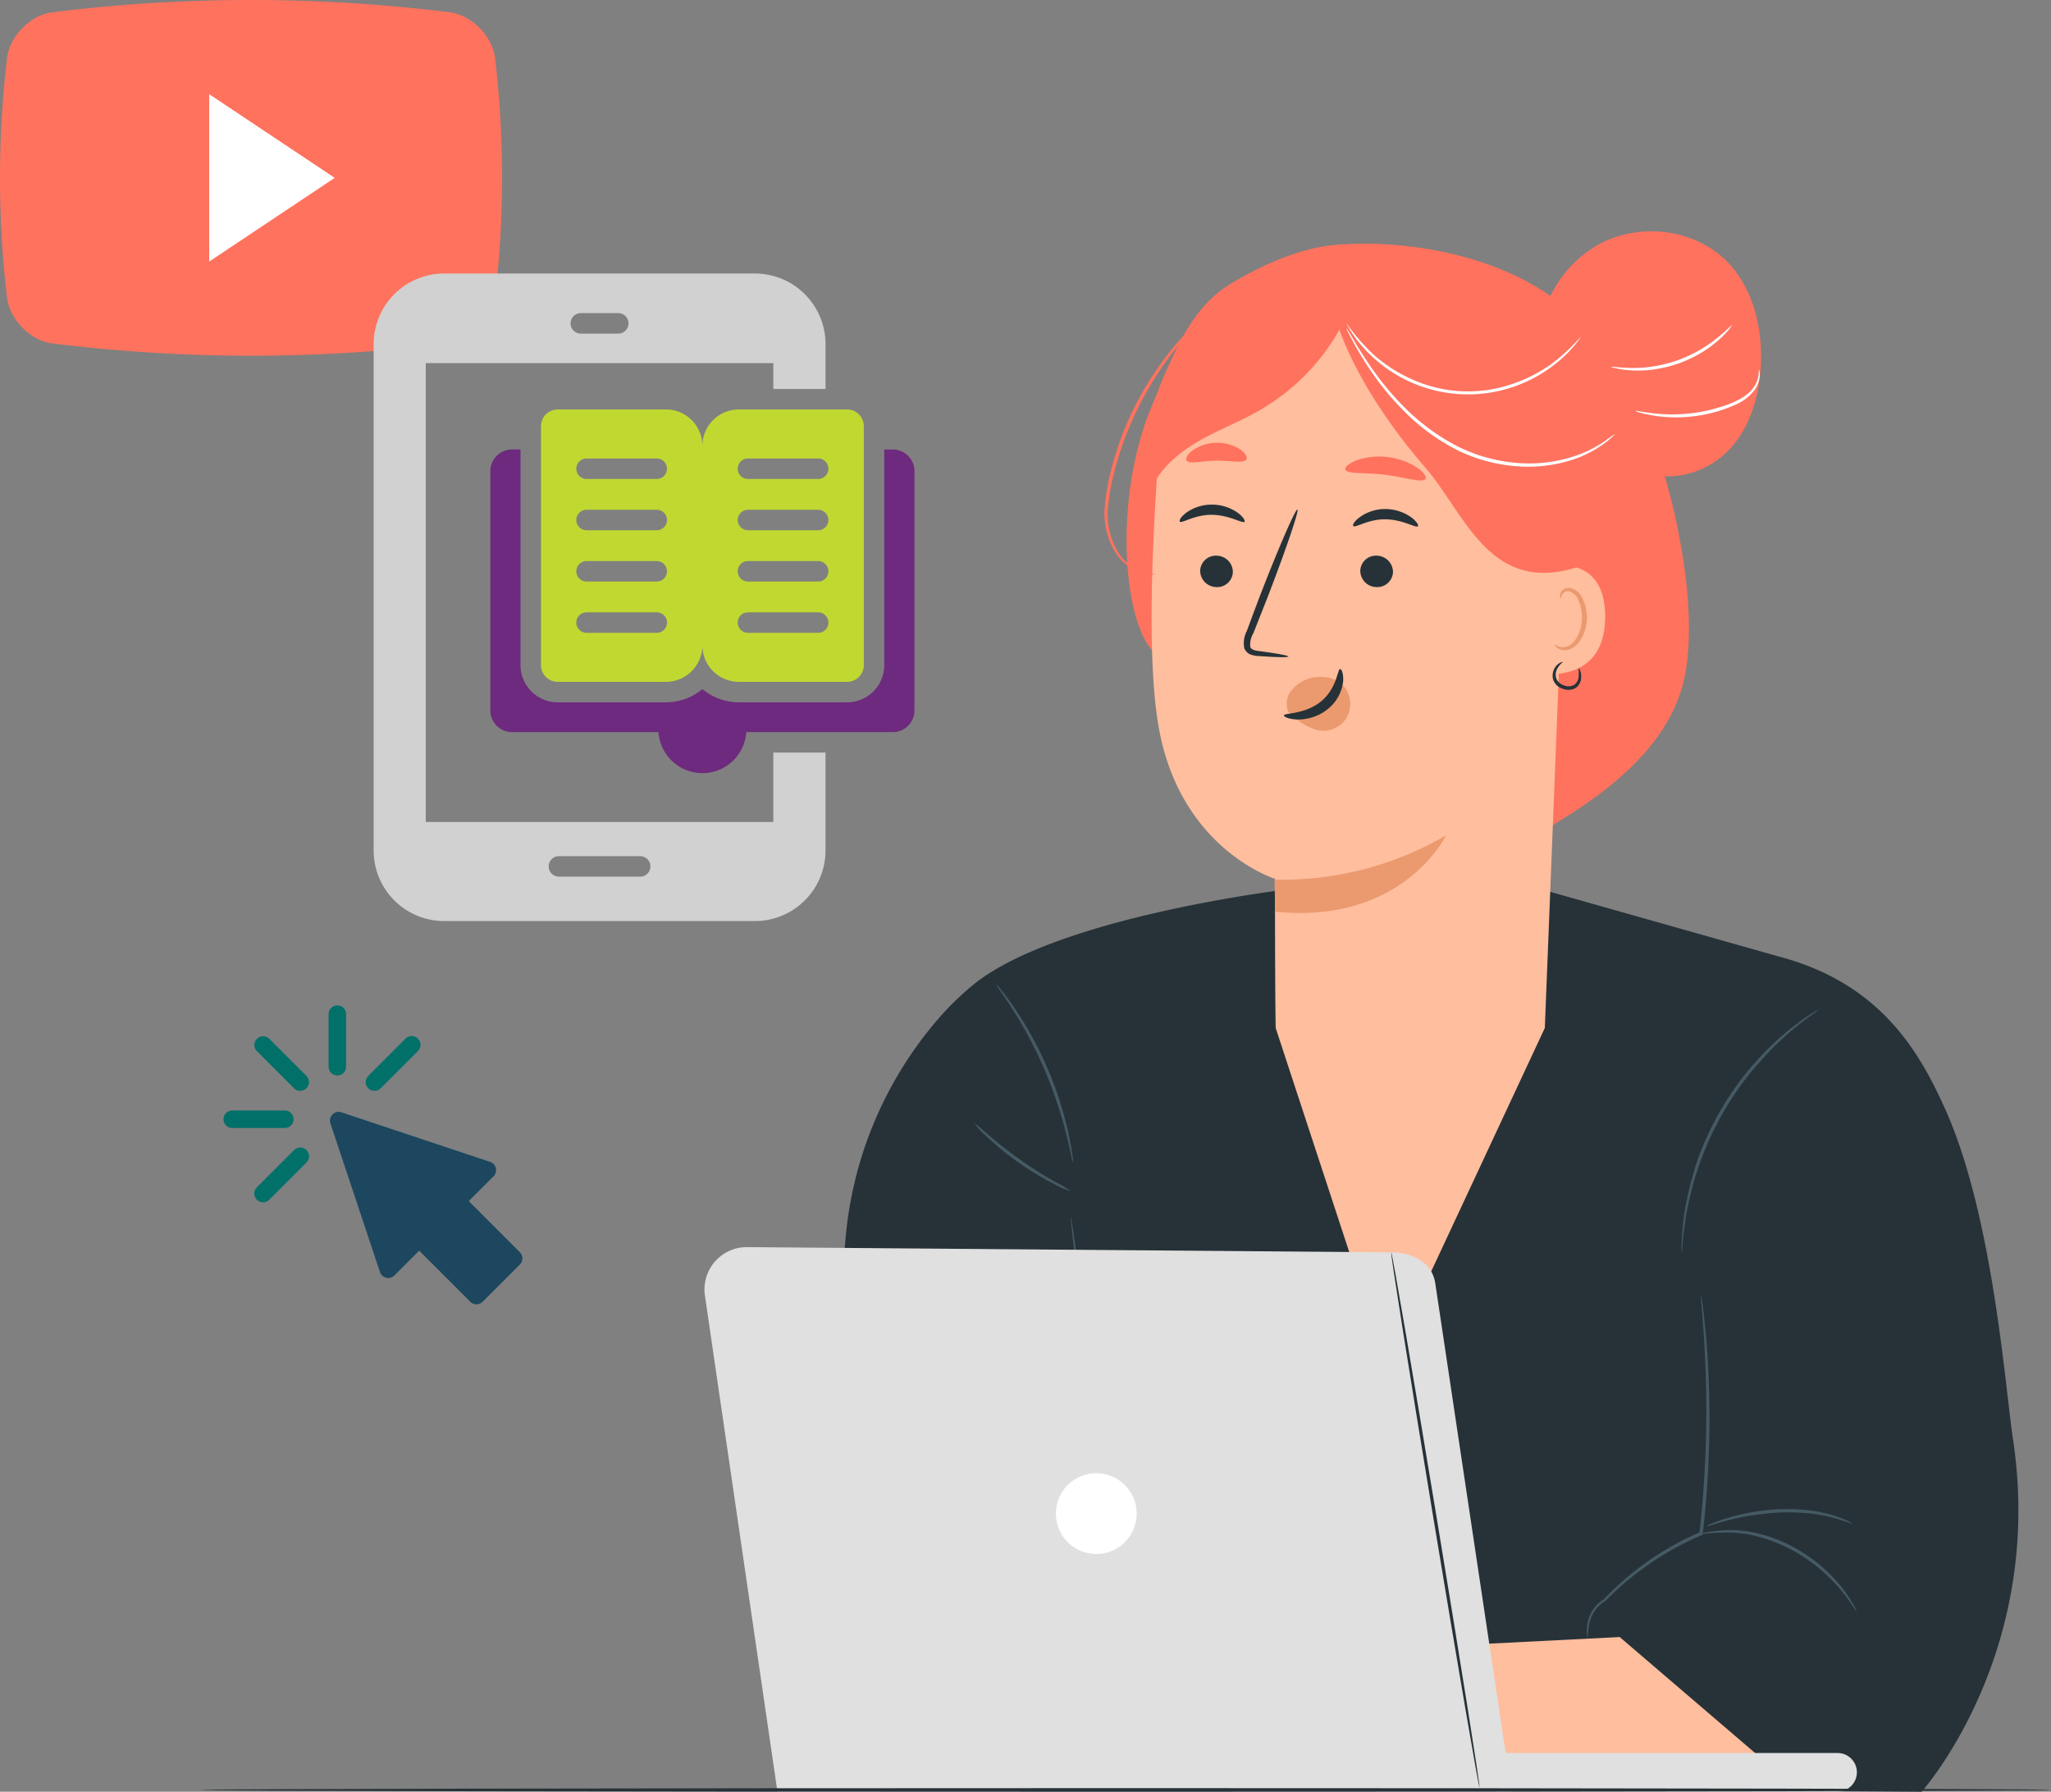 <svg height="467.589" viewBox="0 0 535.323 467.589" width="535.323" xmlns="http://www.w3.org/2000/svg"><rect x="0" y="0" width="535.323" height="467.589" fill="#808080" stroke="none"/><path d="m425.8 319.954s-59.542 7.055-81.562 24.651a75.411 75.411 0 0 0 -9.669 9.418 100.917 100.917 0 0 0 -23.948 57.229l-7.977 87.562.637 14.462a42.348 42.348 0 0 0 42.164 40.471l246.045 1.676s32.31-36.064 23.847-92c-1.994-13.155-5.178-58.269-17.646-86.037-6.586-14.68-16.674-32.813-43.3-39.885l-62.165-17.581z" fill="#263238" transform="translate(-89.938 -87.835)"/><g fill="#455a64"><path d="m350.94 381.208a9.609 9.609 0 0 1 -.5-1.961c-.268-1.257-.687-3.083-1.24-5.329a115.04 115.04 0 0 0 -5.765-17.093 113.237 113.237 0 0 0 -8.48-15.9c-1.257-1.961-2.3-3.5-3.05-4.575a11.1 11.1 0 0 1 -1.073-1.676 8.734 8.734 0 0 1 1.357 1.508c.821 1.006 1.944 2.514 3.268 4.424a95.069 95.069 0 0 1 8.781 15.92 96.181 96.181 0 0 1 5.564 17.244c.486 2.279.8 4.139.972 5.43a8.222 8.222 0 0 1 .168 2.011z" transform="translate(-70.887 -77.866)"/><path d="m353.406 456.521c-.251 0-2.883-19.1-5.882-42.75s-5.245-42.834-5.027-42.851 2.866 19.1 5.882 42.75 5.261 42.851 5.027 42.851z" transform="translate(-63.012 -53.368)"/><path d="m352.658 374.087a18.951 18.951 0 0 1 -4.19-1.776 76.1 76.1 0 0 1 -17.915-12.619 17.8 17.8 0 0 1 -3.084-3.352 34.022 34.022 0 0 1 3.486 2.9c2.128 1.81 5.111 4.24 8.6 6.7a99.734 99.734 0 0 0 9.2 5.815 30.783 30.783 0 0 1 3.9 2.329z" transform="translate(-73.157 -63.221)"/><path d="m437.665 402.261a18.039 18.039 0 0 1 0-3 33.035 33.035 0 0 1 .235-3.5c.151-1.357.251-2.916.586-4.609a54.056 54.056 0 0 1 1.123-5.53c.419-1.994 1.089-4.056 1.676-6.234a78.062 78.062 0 0 1 14.5-25.741c1.525-1.676 2.933-3.352 4.407-4.743a55.819 55.819 0 0 1 4.156-3.821c1.274-1.173 2.547-2.061 3.637-2.9a30.239 30.239 0 0 1 2.866-2.011 20.258 20.258 0 0 1 2.564-1.542 19.462 19.462 0 0 1 -2.363 1.81c-.788.553-1.676 1.24-2.765 2.128s-2.3 1.793-3.536 2.966-2.665 2.413-4.039 3.871-2.815 3.067-4.307 4.759a81.429 81.429 0 0 0 -14.345 25.489c-.687 2.145-1.391 4.173-1.827 6.134s-.9 3.787-1.223 5.463-.5 3.218-.7 4.575-.318 2.5-.385 3.469a21.983 21.983 0 0 1 -.26 2.967z" transform="translate(1.273 -75.19)"/><path d="m423.1 472.665a9.063 9.063 0 0 1 -.184-3.084 9.3 9.3 0 0 1 4.407-7.206 76.051 76.051 0 0 1 25.171-17.546l-.251.352c.335-3.151.687-6.418.938-9.787a288.465 288.465 0 0 0 .5-36.868c-.218-4.709-.553-8.53-.737-11.161-.1-1.24-.184-2.246-.251-3.033a4.731 4.731 0 0 1 0-1.073 4.459 4.459 0 0 1 .2 1.056c.117.771.251 1.776.419 3.016.285 2.631.721 6.435 1.022 11.161a259.357 259.357 0 0 1 -.251 36.985c-.251 3.352-.6 6.7-.955 9.82v.251l-.235.1a77.911 77.911 0 0 0 -25.137 17.144 8.9 8.9 0 0 0 -3.268 3.352 9.149 9.149 0 0 0 -1.088 3.356 25.509 25.509 0 0 0 -.3 3.165z" transform="translate(-8.693 -45.028)"/><path d="m481.3 440.945c-.151.084-1.425-2.329-4.223-5.681a43.352 43.352 0 0 0 -13.138-10.591 42.1 42.1 0 0 0 -8.681-3.352 32.96 32.96 0 0 0 -7.541-.989c-4.357 0-7.055.5-7.072.335a7.775 7.775 0 0 1 1.86-.453 34.291 34.291 0 0 1 5.212-.5 30.273 30.273 0 0 1 7.725.838 39.79 39.79 0 0 1 8.9 3.352 40.821 40.821 0 0 1 13.222 10.977 33.779 33.779 0 0 1 2.9 4.34 8.022 8.022 0 0 1 .836 1.724z" transform="translate(3.326 -20.396)"/><path d="m479.508 420.252c0 .151-2.045-.788-5.446-1.676a41.438 41.438 0 0 0 -6.033-1.039 57.631 57.631 0 0 0 -7.524-.2 68.344 68.344 0 0 0 -13.505 2.063c-3.352.888-5.446 1.676-5.5 1.492a5.425 5.425 0 0 1 1.374-.67 37.491 37.491 0 0 1 3.955-1.408 56.5 56.5 0 0 1 13.641-2.346 53.455 53.455 0 0 1 7.642.268 38.063 38.063 0 0 1 6.117 1.24 23.473 23.473 0 0 1 2.262.771 12.046 12.046 0 0 1 1.676.7 5.244 5.244 0 0 1 1.341.8z" transform="translate(3.907 -22.612)"/></g><path d="m493.911 288.621c-4.91-20.847-13.675-42.147-30.969-54.816-15.384-11.278-37.84-15.568-56.878-14.161-9.368.7-19.825 5.379-27.852 10.273-10.993 6.7-15.334 19.724-20.361 31.589-10.055 23.78-7.659 55.436 0 64.017l99.527 48.5c17.043-9.586 35.494-22.49 39.466-41.611 2.665-13.039.117-30.837-2.933-43.791z" fill="#ff725e" transform="translate(-57.135 -155.778)"/><path d="m453.587 245.2-62.173-16.138c-19.942-2.246-33.366 22.238-34.774 42.248-1.542 22.222-2.564 49.437 0 66.044 5.028 33.4 30.634 41.326 30.634 41.326s0 29.025.184 38.93l29.008 88.35 41.242-88.35 6.351-160.393a11.731 11.731 0 0 0 -10.472-12.017z" fill="#ffbe9d" transform="translate(-54.499 -149.339)"/><path d="m362.64 271.813a4.29 4.29 0 0 0 4.106 4.341 4.089 4.089 0 0 0 4.424-3.821 4.273 4.273 0 0 0 -4.089-4.357 4.106 4.106 0 0 0 -4.441 3.838z" fill="#263238" transform="translate(-49.389 -122.95)"/><path d="m359.508 264.451c.52.553 3.787-1.827 8.379-1.776s7.977 2.363 8.48 1.81c.235-.251-.285-1.257-1.76-2.346a11.731 11.731 0 0 0 -6.7-2.128 11.311 11.311 0 0 0 -6.7 2.095c-1.481 1.088-1.967 2.094-1.699 2.345z" fill="#263238" transform="translate(-51.552 -128.324)"/><path d="m387.58 271.814a4.273 4.273 0 0 0 4.089 4.34 4.106 4.106 0 0 0 4.441-3.821 4.29 4.29 0 0 0 -4.089-4.357 4.089 4.089 0 0 0 -4.441 3.838z" fill="#263238" transform="translate(-32.534 -122.95)"/><path d="m386.518 265.141c.519.57 3.787-1.81 8.379-1.76s7.977 2.363 8.48 1.81c.235-.251-.285-1.257-1.76-2.346a11.831 11.831 0 0 0 -6.7-2.145 11.311 11.311 0 0 0 -6.7 2.112c-1.481 1.072-1.967 2.078-1.699 2.329z" fill="#263238" transform="translate(-33.298 -127.857)"/><path d="m381.054 299.141c0-.268-2.832-.788-7.457-1.408-1.19-.134-2.3-.369-2.48-1.173a5.848 5.848 0 0 1 .8-3.486l3.536-8.932c4.91-12.7 8.48-23.177 7.977-23.361s-4.927 9.954-9.837 22.674c-1.19 3.134-2.313 6.117-3.352 8.982a6.7 6.7 0 0 0 -.654 4.609 2.933 2.933 0 0 0 1.927 1.676 7.12 7.12 0 0 0 1.994.3c4.63.336 7.53.37 7.546.119z" fill="#263238" transform="translate(-44.794 -127.804)"/><path d="m374.22 323.067.184 8.379c33.383 3.352 44.577-19.926 44.577-19.926a84.763 84.763 0 0 1 -44.761 11.546z" fill="#eb996e" transform="translate(-41.562 -93.512)"/><path d="m391.7 290.224a7.407 7.407 0 0 0 -6.134-3.352 9.636 9.636 0 0 0 -8.8 4.29 5.966 5.966 0 0 0 -.419 4.307c.318.737 0 .386.637.888a16.758 16.758 0 0 0 6.854 4.307 7.223 7.223 0 0 0 7.642-2.748 7.34 7.34 0 0 0 .22-7.692z" fill="#eb996e" transform="translate(-40.274 -110.19)"/><path d="m390.377 285.62c-.754 0-.8 5.027-5.027 8.463s-9.619 2.949-9.669 3.637c0 .318 1.19.989 3.435 1.056a12.351 12.351 0 0 0 8.061-2.748 10.809 10.809 0 0 0 3.955-7.106c.168-2.079-.42-3.322-.755-3.302z" fill="#263238" transform="translate(-40.576 -111.016)"/><path d="m385.259 255.918c.453 1.257 5.028.687 10.457 1.374s9.753 2.2 10.474 1.073c.335-.536-.419-1.676-2.179-2.933a18.284 18.284 0 0 0 -15.937-1.877c-1.994.788-3 1.76-2.815 2.363z" fill="#ff725e" transform="translate(-34.117 -133.381)"/><path d="m360.586 255.057c.8 1.039 3.989 0 7.793 0s7.055.754 7.793-.335c.335-.519-.168-1.575-1.575-2.581a11.262 11.262 0 0 0 -12.552.3c-1.358 1.024-1.811 2.097-1.459 2.616z" fill="#ff725e" transform="translate(-50.854 -134.833)"/><path d="m414.9 270.4c.452-.2 18.568-5.966 18.434 12.669s-18.836 14.613-18.87 14.077.436-26.746.436-26.746z" fill="#ffbe9d" transform="translate(-14.368 -121.974)"/><path d="m417.9 287.747a5.541 5.541 0 0 0 .855.486 3.184 3.184 0 0 0 2.43 0c1.977-.7 3.653-3.8 3.787-7.156a10.91 10.91 0 0 0 -.871-4.659 3.7 3.7 0 0 0 -2.43-2.514 1.676 1.676 0 0 0 -1.91.871c-.251.52-.151.888-.235.922s-.4-.318-.251-1.089a2.045 2.045 0 0 1 .754-1.156 2.447 2.447 0 0 1 1.791-.452 4.541 4.541 0 0 1 3.352 2.916 11.112 11.112 0 0 1 1.072 5.2c-.151 3.754-2.112 7.256-4.81 8.01a3.569 3.569 0 0 1 -2.966-.52c-.553-.406-.637-.825-.568-.859z" fill="#eb996e" transform="translate(-12.057 -119.561)"/><path d="m424.283 286.159c.084-.1.8.771.687 2.447a3.436 3.436 0 0 1 -1.307 2.614 3.888 3.888 0 0 1 -3.57.251 3.754 3.754 0 0 1 -2.48-2.581 3.955 3.955 0 0 1 .5-2.866c.922-1.441 2.095-1.575 2.095-1.475a5.254 5.254 0 0 0 -1.508 1.793 3.352 3.352 0 0 0 -.251 2.329 3 3 0 0 0 1.978 1.911 3.083 3.083 0 0 0 2.732-.084 2.983 2.983 0 0 0 1.156-1.977 11.065 11.065 0 0 0 -.032-2.362z" fill="#263238" transform="translate(-12.291 -111.756)"/><path d="m356.154 279.511c2.514-5.4 7.39-9.334 12.569-12.284s10.776-5.027 15.92-8.078a55.973 55.973 0 0 0 25.037-31.3c-9.167-4.743-20.579-4.19-29.83.385a45.582 45.582 0 0 0 -20.55 22.218 71.576 71.576 0 0 0 -5.681 30.165" fill="#ff725e" transform="translate(-55.504 -152.299)"/><path d="m440.559 242.27c-13.775-13.088-39.8-20.311-57.749-14.178 2.665 15.669 14.5 33.282 24.9 45.247s16.758 33.3 39.6 26.093c1.558-.486 3.352.938 4.776.1a5.731 5.731 0 0 0 2.2-3.452 53.392 53.392 0 0 0 -13.727-53.81z" fill="#ff725e" transform="translate(-35.757 -151.39)"/><path d="m361.151 298.356a6.938 6.938 0 0 1 -3.268-.184 12.821 12.821 0 0 1 -7.156-5.279 19.456 19.456 0 0 1 -2.832-12.87 48.354 48.354 0 0 1 1.305-7.723c.6-2.665 1.441-5.346 2.346-8.078a82.568 82.568 0 0 1 14.513-25.489 74.886 74.886 0 0 1 6.134-6.469l1.807-1.594a3.354 3.354 0 0 1 .687-.519 22 22 0 0 1 -2.246 2.363 88.912 88.912 0 0 0 -5.865 6.7 86.041 86.041 0 0 0 -14.127 25.372 81.512 81.512 0 0 0 -2.346 7.96 47.953 47.953 0 0 0 -1.341 7.592 19.071 19.071 0 0 0 2.514 12.435 12.669 12.669 0 0 0 6.7 5.279 17.274 17.274 0 0 0 3.175.504z" fill="#ff725e" transform="translate(-59.462 -148.504)"/><path d="m473.575 250.056c0-8.748-2.464-17.8-8.379-24.2-8.262-8.882-22.724-10.876-33.516-5.229s-17.228 18.1-16.507 30.165a37.521 37.521 0 0 0 18.736 29.578l7.692-.871c7.709 4.072 17.814 1.19 23.746-5.178s8.228-15.551 8.228-24.265z" fill="#ff725e" transform="translate(-13.923 -157.081)"/><path d="m446.59 235.208a3.522 3.522 0 0 1 -.385.62 17.845 17.845 0 0 1 -1.29 1.676 33.056 33.056 0 0 1 -5.648 5.329 36.65 36.65 0 0 1 -47.359-2.6 33.519 33.519 0 0 1 -5.028-5.916c-.519-.754-.838-1.391-1.089-1.81s-.352-.654-.318-.67a51.749 51.749 0 0 0 6.871 7.943 37.909 37.909 0 0 0 9.452 6.251 35.494 35.494 0 0 0 27.048 1.475 38.162 38.162 0 0 0 10.055-5.162 50.274 50.274 0 0 0 7.692-7.139z" fill="#fff" transform="translate(-33.962 -147.362)"/><path d="m455.57 260.144a4.133 4.133 0 0 1 -.62.62 19.336 19.336 0 0 1 -1.961 1.676 29.476 29.476 0 0 1 -8.3 4.357 37.471 37.471 0 0 1 -13.792 1.86 42.449 42.449 0 0 1 -16.49-4.257 53.626 53.626 0 0 1 -13.807-10.054 70.608 70.608 0 0 1 -8.848-10.709 82.3 82.3 0 0 1 -4.843-8.027c-.536-.972-.888-1.676-1.156-2.279a4.775 4.775 0 0 1 -.335-.821 3.834 3.834 0 0 1 .5.754l1.274 2.179c1.123 1.91 2.782 4.625 5.027 7.826a74.157 74.157 0 0 0 8.915 10.508 54.786 54.786 0 0 0 13.624 9.787 42.549 42.549 0 0 0 16.155 4.223 37.622 37.622 0 0 0 13.541-1.676 31.588 31.588 0 0 0 8.379-4.056 28.243 28.243 0 0 1 2.737-1.911z" fill="#fff" transform="translate(-33.993 -146.909)"/><path d="m458.256 232a8.958 8.958 0 0 1 -.788 1.139 21.972 21.972 0 0 1 -2.631 2.732 29.932 29.932 0 0 1 -4.525 3.352 34.7 34.7 0 0 1 -6.234 2.949 36.352 36.352 0 0 1 -6.7 1.559 31.353 31.353 0 0 1 -5.631.168 23.712 23.712 0 0 1 -3.754-.52 4.224 4.224 0 0 1 -1.341-.4c0-.151 1.977.251 5.111.3a34.807 34.807 0 0 0 22.674-7.927c2.428-1.927 3.702-3.352 3.819-3.352z" fill="#fff" transform="translate(-6.129 -147.253)"/><path d="m462.633 239a2.763 2.763 0 0 1 .235 1.508 6.954 6.954 0 0 1 -1.441 3.9 12.233 12.233 0 0 1 -4.91 3.737 36.87 36.87 0 0 1 -7.106 2.363 38.157 38.157 0 0 1 -13.524.587 35.387 35.387 0 0 1 -4.039-.821 4.525 4.525 0 0 1 -1.408-.536c0-.151 2.095.419 5.514.737a42.415 42.415 0 0 0 13.273-.821c5.027-1.19 9.653-2.916 11.731-5.614a7.424 7.424 0 0 0 1.592-3.569c.116-.951.016-1.471.083-1.471z" fill="#fff" transform="translate(-3.567 -142.523)"/><path d="m451.161 463.1a3.079 3.079 0 0 1 -.922.084h-2.648a60.632 60.632 0 0 1 -9.72-.938 65.358 65.358 0 0 1 -48.817-38.293 60.61 60.61 0 0 1 -3.218-9.217c-.318-1.106-.452-1.994-.586-2.581a6.311 6.311 0 0 1 -.151-.922 29.207 29.207 0 0 1 1.056 3.352 72.5 72.5 0 0 0 3.469 9.066 66.765 66.765 0 0 0 48.364 37.941 70.723 70.723 0 0 0 9.6 1.207c2.3.214 3.573.231 3.573.301z" fill="#455a64" transform="translate(-34.209 -26.125)"/><path d="m407.849 451.626a3.754 3.754 0 0 1 -.737-.4l-2.028-1.307-7.357-4.994a213.374 213.374 0 0 0 -25.137-14.68 97.553 97.553 0 0 0 -27.5-8.781 79.108 79.108 0 0 0 -8.765-.8 31.218 31.218 0 0 1 -3.234-.134 2.766 2.766 0 0 1 .838-.1c.536 0 1.357-.117 2.4-.1a61.186 61.186 0 0 1 8.848.536 91.837 91.837 0 0 1 27.852 8.63 188.93 188.93 0 0 1 25.054 14.965c3.067 2.112 5.513 3.871 7.206 5.111l1.927 1.441c.432.312.649.496.633.613z" fill="#455a64" transform="translate(-69.359 -19.984)"/><path d="m474.119 436.36-114.409 5.782 8.865 33.7 152.467.7z" fill="#ffbe9d" transform="translate(-51.369 -9.141)"/><path d="m395.344 447.16s-36.969-18.434-41.544-18.618c-3.5-.117-23.813 3.352-33.165 4.944a6.7 6.7 0 0 0 -5.731 7.524 5.7 5.7 0 0 0 5.329 4.609 7.189 7.189 0 0 0 -3.922 7.424c.737 5.312 7.307 5.446 7.307 5.446a8.851 8.851 0 0 0 -.788.955 6.368 6.368 0 0 0 4.71 10.056l2.983.218s-3.653 2.229-3.05 5.849c1.173 6.938 17.026 5.9 17.026 5.9l54.4-.385z" fill="#ffbe9d" transform="translate(-81.69 -14.428)"/><path d="m319.727 427.749c.52 2.262 1.81 7.072 6.05 8.681l21.434-4.072s-16.909-3.1-19.607-5.48a18.774 18.774 0 0 0 -3.536-2.547 3.084 3.084 0 0 0 -4.34 3.419z" fill="#ffbe9d" transform="translate(-78.435 -17.473)"/><path d="m337.935 429.831c0 .369-4.29 1.458-9.753 2.2s-9.854 1.19-9.921.788 4.273-1.458 9.737-2.2 9.937-1.19 9.937-.788z" fill="#eb996e" transform="translate(-79.382 -13.656)"/><path d="m335.1 437.44c.1.369-3.6 1.676-8.379 2.162s-8.664.184-8.647-.184 3.821-.67 8.48-1.223 8.446-1.14 8.546-.755z" fill="#eb996e" transform="translate(-79.51 -8.495)"/><path d="m336.02 435.48c.352.151.117 1.391-.972 2.363s-2.346 1.056-2.464.7.67-.989 1.525-1.76 1.559-1.47 1.911-1.303z" fill="#eb996e" transform="translate(-69.708 -9.753)"/><path d="m338.406 445.4c0 .385-4.106 1.207-9.234 1.81s-9.334.788-9.4.4 4.072-1.19 9.234-1.793 9.366-.803 9.4-.417z" fill="#eb996e" transform="translate(-78.362 -3.165)"/><path d="m339.17 440.76c.168 0 .57.318.8 1.14a4.491 4.491 0 0 1 -3.033 5.379c-.838.235-1.374.084-1.391-.1s1.76-.9 2.748-2.681.524-3.587.876-3.738z" fill="#eb996e" transform="translate(-67.697 -6.168)"/><path d="m340.792 453.2c0 .385-3.754.8-8.379.938s-8.463-.084-8.463-.469 3.754-.8 8.379-.938 8.463.105 8.463.469z" fill="#eb996e" transform="translate(-75.536 1.9)"/><path d="m341.947 447.86c.168 0 .5.369.6 1.223a5.178 5.178 0 0 1 -.7 3.1c-1.29 2.145-2.95 3.1-3.184 2.882s.888-1.776 1.944-3.569.993-3.519 1.34-3.636z" fill="#eb996e" transform="translate(-65.614 -1.369)"/><path d="m403.508 453.21h101.287a5.028 5.028 0 0 1 5.028 5.028 5.027 5.027 0 0 1 -5.028 5.028h-101.287a5.028 5.028 0 0 1 -5.027-5.028 5.027 5.027 0 0 1 5.028-5.027z" fill="#e0e0e0" transform="translate(-25.166 4.274)"/><path d="m496.06 516.557h-191.58l-18.92-129.441a11.044 11.044 0 0 1 10.91-12.686l168.22 1.358c5.447 0 10.658 2.631 11.479 8.027z" fill="#e0e0e0" transform="translate(-101.564 -48.968)"/><path d="m361.252 420.164a10.541 10.541 0 1 1 -10.524-10.524 10.541 10.541 0 0 1 10.524 10.524z" fill="#fff" transform="translate(-64.574 -25.172)"/><path d="m415.446 514.867c-.235 0-5.58-31.187-11.949-69.714s-11.345-69.833-11.097-69.883 5.581 31.187 11.949 69.731 11.332 69.815 11.097 69.866z" fill="#263238" transform="translate(-29.279 -48.4)"/><path d="m24.71 445.794c0 .273 108.117.474 241.45.474s241.516-.2 241.516-.474-108.1-.474-241.516-.474-241.45.219-241.45.474z" fill="#263238" transform="translate(27.648 21.322)"/><path d="m24.341 14.379h73v57h-73z" fill="#fff"/><path d="m129.219 74.913c-.688-5.738-6.1-11.241-11.753-11.978a421.147 421.147 0 0 0 -103.88 0c-5.663.736-11.07 6.24-11.758 11.978a267.744 267.744 0 0 0 0 62.446c.688 5.738 6.1 11.246 11.758 11.978a421.147 421.147 0 0 0 103.88 0c5.658-.731 11.066-6.24 11.753-11.978a267.709 267.709 0 0 0 0-62.446zm-74.619 53.068v-43.681l32.764 21.84z" fill="#ff725e" transform="translate(0 -59.72)"/><path d="m129.684 25.224v62.431a5.667 5.667 0 0 1 -5.663 5.664h-38.228a11.487 11.487 0 0 1 -22.921 0h-38.228a5.667 5.667 0 0 1 -5.664-5.664v-62.431a5.666 5.666 0 0 1 5.664-5.664h2.217v56.287a9.713 9.713 0 0 0 9.7 9.7h28.261a14.921 14.921 0 0 0 9.51-3.446 14.921 14.921 0 0 0 9.51 3.446h28.264a9.713 9.713 0 0 0 9.7-9.7v-56.287h2.217a5.666 5.666 0 0 1 5.663 5.664z" fill="#6d2a7e" transform="translate(108.998 97.741)"/><path d="m103.832 15.65h-28.263a9.5 9.5 0 0 0 -9.51 9.51 9.514 9.514 0 0 0 -9.51-9.51h-28.265a4.355 4.355 0 0 0 -4.354 4.35v62.382a4.355 4.355 0 0 0 4.354 4.354h28.264a9.531 9.531 0 0 0 9.51-9.51 9.514 9.514 0 0 0 9.51 9.51h28.264a4.355 4.355 0 0 0 4.354-4.354v-62.382a4.355 4.355 0 0 0 -4.354-4.354zm-49.688 58.291h-18.326a2.671 2.671 0 0 1 0-5.343h18.326a2.671 2.671 0 1 1 0 5.343zm0-13.384h-18.326a2.671 2.671 0 1 1 0-5.343h18.326a2.671 2.671 0 1 1 0 5.343zm0-13.384h-18.326a2.671 2.671 0 0 1 0-5.343h18.326a2.671 2.671 0 1 1 0 5.343zm0-13.384h-18.326a2.671 2.671 0 0 1 0-5.343h18.326a2.671 2.671 0 1 1 0 5.343zm42.128 40.152h-18.326a2.671 2.671 0 1 1 0-5.343h18.326a2.671 2.671 0 1 1 0 5.343zm0-13.384h-18.326a2.671 2.671 0 1 1 0-5.343h18.326a2.671 2.671 0 1 1 0 5.343zm0-13.384h-18.326a2.671 2.671 0 1 1 0-5.343h18.326a2.671 2.671 0 1 1 0 5.343zm0-13.384h-18.326a2.671 2.671 0 1 1 0-5.343h18.326a2.671 2.671 0 1 1 0 5.343z" fill="#c1d831" transform="translate(117.272 91.206)"/><path d="m125.524 32.5v-11.724a18.441 18.441 0 0 0 -18.407-18.406h-81.131a18.424 18.424 0 0 0 -18.406 18.406v132.182a18.424 18.424 0 0 0 18.406 18.406h81.131a18.441 18.441 0 0 0 18.406-18.406v-25.565h-13.623v18.112h-90.722v-119.76h90.722v6.755zm-69.591 121.927h21.211a2.671 2.671 0 1 1 0 5.343h-21.211a2.671 2.671 0 1 1 0-5.343zm15.494-136.376h-9.777a2.671 2.671 0 0 1 0-5.343h9.777a2.671 2.671 0 1 1 0 5.343z" fill="#d1d1d1" transform="translate(89.944 69.009)"/><path d="m218.985 231.9-13.333-13.331-6.463 6.463a2.283 2.283 0 0 1 -3.783-.893l-12.926-38.784a2.284 2.284 0 0 1 2.89-2.89l38.781 12.928a2.283 2.283 0 0 1 .893 3.783l-6.463 6.463 13.331 13.333a2.284 2.284 0 0 1 0 3.231l-9.694 9.694a2.284 2.284 0 0 1 -3.233.003z" fill="#1c475e" transform="translate(-96.239 107.814)"/><path d="m182.285 18.281a2.284 2.284 0 0 1 -2.285-2.281v-13.715a2.285 2.285 0 1 1 4.57 0v13.715a2.284 2.284 0 0 1 -2.285 2.281z" fill="#007069" transform="translate(-94.237 262.379)"/><path d="m63.086 66.317-9.7-9.7a2.285 2.285 0 0 1 3.231-3.231l9.7 9.7a2.285 2.285 0 0 1 -3.231 3.232z" fill="#007069" transform="translate(13.653 217.691)"/><path d="m53.389 257.231a2.284 2.284 0 0 1 0-3.231l9.7-9.7a2.285 2.285 0 1 1 3.231 3.231l-9.7 9.7a2.284 2.284 0 0 1 -3.231 0z" fill="#007069" transform="translate(13.653 55.861)"/><path d="m244.3 66.318a2.284 2.284 0 0 1 0-3.231l9.7-9.7a2.285 2.285 0 1 1 3.231 3.231l-9.7 9.7a2.284 2.284 0 0 1 -3.231 0z" fill="#007069" transform="translate(-148.176 217.69)"/><path d="m16 184.57h-13.715a2.285 2.285 0 0 1 0-4.57h13.715a2.285 2.285 0 0 1 0 4.57z" fill="#007069" transform="translate(58.341 109.801)"/></svg>